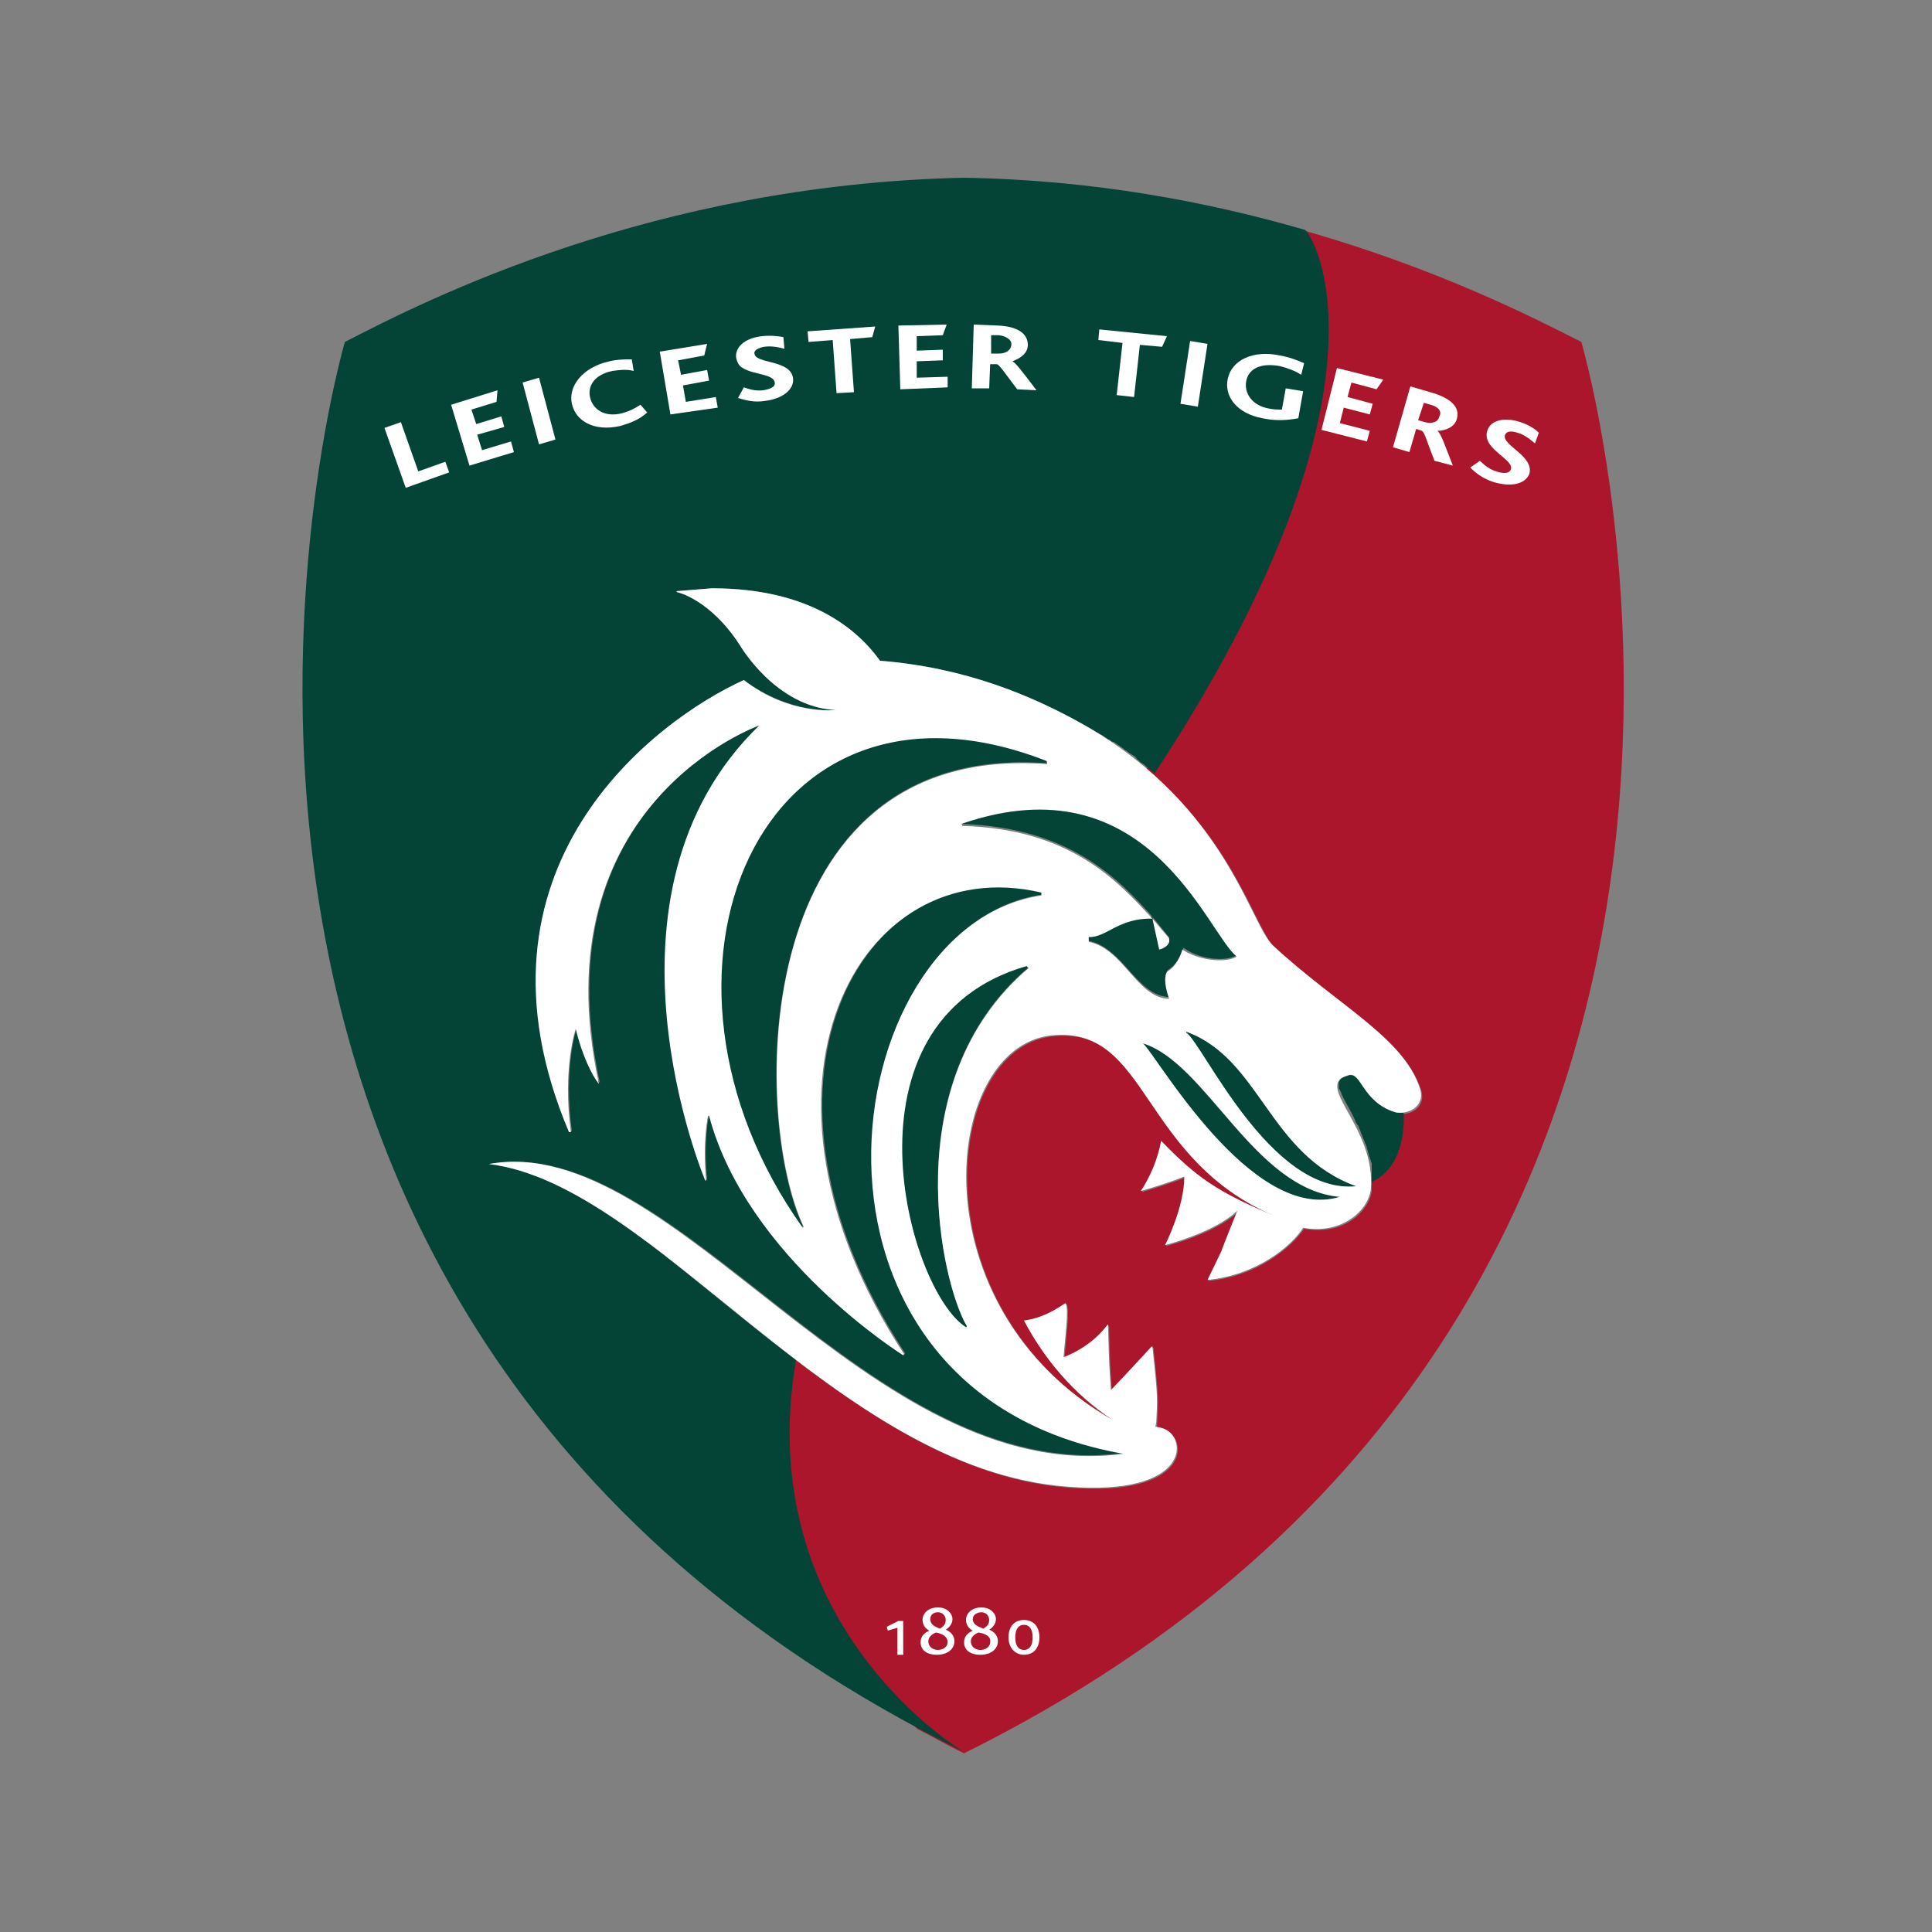 <svg enable-background="new 0 0 200 200" viewBox="0 0 200 200" xmlns="http://www.w3.org/2000/svg"><rect x="0" y="0" width="200" height="200" fill="#808080" stroke="none"/><path d="m163.7 35.4c-4.9-2.5-14.9-7.6-28.6-11.5-.6-.2-1.2-.3-1.7-.5l1.1 1.1c.1.1 10.6 15.4-15.8 55.1.2.2.4.4.7.6 8.6 7.6 10.6 16 12.5 17.8 6.7 6.2 13.5 9.5 15.2 14.8.5 1.5-.6 2.4-1.7 2.5-.2 0-.3 0-.5 0-.1 0-.3 0-.4-.1v.1.6c0 1.6-.3 4.4-2.5 5.6v.2.3.3 1c-.4 2.4-3.2 4.6-7 3.9-1.3 1.9-4.8 4.9-9.9 5.4 0-.1 1.4-2.9 1.4-2.9s.5-1.1 1.7-4.3c0 0-1.7 2-7.5 3.6 0 0 2-3.9 2-7.1-.1 0-.8.4-4.5 1.5 1-1.4 1.7-3.1 2.1-5.2 3.6 3.7 5.7 5.3 12.3 8-14.7-5.9-13.4-20.2-23.8-18.9-11.2 1.4-14 28 6.5 39.8-4.3-2.8-7.2-6.5-9.2-10.3 2.3-.3 4.2-1.8 4.3-1.8.4.4-.1 4-.2 5.6 3.2-1.3 4.5-3.4 4.6-3.4.1 3.7.1 3.9.3 6.8 2.2-2.3 4.2-4.5 4.2-4.5h.1c.6 5.6.5 5.5.4 7.7 0 .3 0 .5-.1.6.2 0 .5.1.9.2 2.5 1 2.6 7-10 6-10.3-.8-19.5-6.6-28.1-13.1-.3-.2-.5-.4-.8-.6-.9 5.2-1 10.3-.2 15.2 2 11.8 8.9 19.5 13.5 23.5 1.6.8 3.1 1.7 4.8 2.5 93.3-46.3 63.9-146.1 63.9-146.1z" fill="#ac162c"/><path d="m145.3 115.2c-.2 0-.3 0-.5 0-.2 0-.3 0-.4-.1-3.1-1.1-3.4-3.8-4.5-3.8-.1 0-.1 0-.2 0-.3.1-.6.2-.8.3-.1 0-.1.1-.1.1s-.1.1-.1.1c0 .1 0 .1-.1.2v.2.2.2c0 .1 0 .1.1.2 0 .1.1.2.1.2 0 .1.1.2.1.3.3.7.9 1.6 1.4 2.7v.1c.1.1.1.2.2.3 0 0 0 .1.1.1 0 .1.1.2.1.3s.1.1.1.2.1.2.1.3.1.1.1.2.1.2.1.3.1.1.1.2.1.2.1.3.1.1.1.2.1.2.1.3.1.3.1.4.1.2.1.3 0 .2.1.3c0 .1 0 .2.1.3 0 .1 0 .2.1.3v.3.3.3.3.3.3.2s.1 0 .1-.1c3.1-1.5 3.3-5.4 3.2-7.1z" fill="#044437"/><path d="m108.3 79v-.3c-29.8-11.6-44 22.2-25.3 48.3l.1-.1c-5.3-11.3-5.7-50.1 25.2-47.9z" fill="#044437"/><path d="m119.3 94.9c.1.1.1.1 0 0l1.7 2.1c.2.9-1 1.2-1 1.2l-.7-3.3c-3.5.1-4.8 2.1-6.6 2v.5c3.6.7 5 5.8 8.4 5.8 0-.1 0-.1 0-.1s-.7-1.9-.2-2.7c.9-.5 1.4-1.6 1.6-2.3 1.6 1.2 4.3 1.5 5.5.8.1-.1 0 0 .1-.1-3.1-2.4-9.2-20.4-28.5-13.7 0 .2 0 .1.1.2 11.1.4 16.1 5.7 19.6 9.6z" fill="#044437"/><path d="m100 137.4c.1-.1.1-.1.1-.1-2.6-4.3-7.5-25.3 6.3-37.1-.1-.2 0-.1-.2-.2-19.9 5.7-12.3 33.6-6.2 37.4z" fill="#044437"/><path d="m138.7 123.9c-8.9-.8-13.8-13.8-20.4-15.9 1.3 1 11.2 18.7 20.4 15.9z" fill="#044437"/><path d="m135.1 23.8c-10-2.9-22-5.2-35.4-5.4-32 .7-55.5 12.6-64 17 0 0-29.4 99.9 64 145.9 0 0-22-13-17.3-40.5-4.6-3.5-9-7.2-13.3-10.6 0 0-.1-.1-.1-.1-.2-.2-.4-.3-.6-.5-.1-.1-.2-.2-.3-.3-.2-.1-.4-.3-.5-.4s-.3-.2-.4-.3c-.2-.1-.3-.3-.5-.4-.1-.1-.3-.2-.4-.3-.2-.1-.3-.2-.5-.4-.2-.1-.3-.2-.5-.3s-.3-.2-.5-.3-.3-.2-.5-.4c-.1-.1-.3-.2-.4-.3-.3-.2-.6-.4-.9-.6-.1-.1-.2-.1-.3-.2-.2-.1-.4-.2-.6-.4-.1-.1-.3-.2-.4-.2-.2-.1-.3-.2-.5-.3-.1-.1-.3-.2-.4-.2-.2-.1-.3-.2-.5-.3-.1-.1-.3-.2-.4-.2-.2-.1-.4-.2-.5-.3s-.3-.1-.4-.2c-.2-.1-.4-.2-.6-.3-.1-.1-.2-.1-.3-.2-.2-.1-.5-.2-.7-.3-.1 0-.1-.1-.2-.1-.3-.1-.6-.3-.9-.4-.1 0-.2-.1-.3-.1-.2-.1-.4-.2-.6-.2-.1 0-.2-.1-.3-.1-.2-.1-.4-.1-.5-.2-.1 0-.2-.1-.4-.1-.2-.1-.4-.1-.5-.2-.1 0-.2-.1-.4-.1-.2-.1-.4-.1-.5-.1s-.2-.1-.3-.1c-.2 0-.4-.1-.6-.1-.1 0-.2 0-.3-.1-.3-.1-.6-.1-.9-.1 19.3-3.5 39.3 33.5 65.7 29.9-36.8-6.5-30.1-54.6-8.5-57.8 0-.2 0-.1 0-.3-19-4.5-32.3 20.2-14.2 47.8-.1.1-.1.1-.1.1s-16.1-10.1-20.1-24.8h-.1s-.6 2.6-.2 6.7c-.1 0-.1 0-.1 0s-12.5-29.5 5.6-47.1c0 0-22.9 8.1-16.6 37.1-.7-.8-1.8-3.1-2.4-5.7 0 0-1.4 4.1-.5 10.7-.1 0-.1 0-.2 0-11.7-27.3 8.9-42.5 18-46.7 4.8 3.6 9.5 3.1 9.5 3.1-6.2-.3-9.9-6.7-9.9-6.7-3.1-4.8-6.5-5.5-6.5-5.5s-.1 0-.1-.1l3.7-.3c10.2 0 15.1 4.3 17.4 7.5 8.8.7 15.8 3.6 21.4 6.8.4.2.8.5 1.2.7.1.1.2.1.4.2.3.2.5.4.8.5.1.1.2.2.4.2.3.2.7.5 1 .7.1.1.2.2.3.2.2.2.4.3.7.5.2.1.3.2.4.4.2.1.3.3.5.4s.3.2.5.4c.3.2.5.4.8.7 25-38 17.3-54.6 15.6-56.3z" fill="#044437"/><path d="m140.4 122.8c-9.1-3.3-9.9-13.3-17.6-16v.1c1.7 1.1 8.7 16.8 17.6 15.9z" fill="#044437"/><g fill="#fff"><path d="m147 112.7c-1.7-5.3-8.5-8.6-15.2-14.8-2.4-2.2-4.8-14.3-19.3-22.7-5.6-3.2-12.6-6.1-21.4-6.8-2.3-3.2-7.2-7.5-17.4-7.5l-3.7.3c.1 0 .1.1.1.1s3.4.7 6.5 5.5c0 0 3.7 6.4 9.9 6.7 0 0-4.7.6-9.5-3.1-9.1 4.1-29.7 19.4-18.1 46.8h.2c-.9-6.6.5-10.7.5-10.7.6 2.6 1.7 4.9 2.4 5.7-6.3-29 16.6-37.1 16.6-37.1-18.1 17.5-5.6 47.1-5.6 47.1s.1 0 .1 0c-.4-4.1.2-6.7.2-6.7h.1c3.9 14.7 20.1 24.8 20.1 24.8s.1-.1.1-.1c-18.1-27.6-4.9-52.3 14.2-47.8v.3c-21.6 3.2-28.2 51.3 8.5 57.8-26.4 3.5-46.5-33.5-65.7-30 17.3 2.1 35.8 31.6 59.9 33.4 12.6 1 12.5-5 10-6-.3-.1-.6-.2-.9-.2 0-.1.1-.3.1-.6.1-2.3.2-2.1-.4-7.7h-.1s-2 2.2-4.2 4.5c-.2-2.9-.2-3.1-.3-6.8-.1 0-1.3 2.1-4.6 3.4.1-1.6.6-5.1.2-5.6-.1 0-1.9 1.5-4.3 1.8 2 3.8 5 7.5 9.2 10.3-20.5-11.7-17.7-38.4-6.5-39.8 10.4-1.2 9.1 13 23.8 18.9-6.6-2.7-8.7-4.3-12.3-8-.4 2.1-1.2 3.8-2.1 5.2 3.7-1.1 4.4-1.5 4.5-1.5 0 3.2-2 7.1-2 7.1 5.8-1.6 7.5-3.6 7.5-3.6-1.3 3.2-1.7 4.3-1.7 4.3s-1.4 2.9-1.4 2.9c5.1-.5 8.7-3.5 9.9-5.4 3.7.7 6.6-1.5 7-3.9.6-6.6-6.1-10.9-2.3-11.9 1.3-.4 1.4 2.7 4.7 3.8 1.3.4 3.3-.5 2.7-2.4zm-46.9 24.6c-.1.1-.1.1-.1.1-6.1-3.9-13.6-31.7 6.3-37.4.1.2.1.1.2.2-13.9 11.8-9 32.8-6.4 37.1zm-16.9-10.3-.1.1c-18.7-26.2-4.5-60 25.3-48.3v.3c-31-2.3-30.6 36.5-25.2 47.9zm29.5-29.5c0-.4 0-.3 0-.5 1.8.1 3.1-2 6.6-1.9l.7 3.2s1.3-.3 1-1.2l-1.7-2-.1-.1c-3.6-3.9-8.5-9.2-19.6-9.5 0-.2 0-.1-.1-.2 19.3-6.7 25.4 11.2 28.5 13.7-.1.1 0 0-.1.1-1.2.6-3.9.3-5.5-.8-.2.7-.7 1.8-1.6 2.3-.5.9.2 2.7.2 2.7s0 0 0 .1c-3.3-.1-4.7-5.2-8.3-5.9zm5.6 10.5c6.6 2 11.5 15.1 20.4 15.9-9.2 2.8-19.1-14.9-20.4-15.9zm22.1 14.8c-8.9.9-15.9-14.8-17.6-15.9 0 0 0 0 0-.1 7.7 2.8 8.5 12.7 17.6 16z"/><path d="m92.9 171.3v-2.8l-1 .3-.1-.4 1.2-.6h.5v3.5z"/><path d="m97 171.3c-1.1 0-1.7-.5-1.7-1.3 0-.7.5-1 .9-1.2-.4-.2-.7-.6-.7-1.1 0-.7.6-1.3 1.6-1.3s1.5.7 1.5 1.2c0 .6-.5 1-.7 1.1.5.2.9.6.9 1.2 0 .8-.7 1.4-1.8 1.4zm-.1-2.3c-.3.1-.8.4-.8.9 0 .6.5.9 1 .9s1-.3 1-.8c0-.6-.6-.9-1.2-1zm.4-.4c.3-.2.6-.4.6-.9 0-.4-.3-.8-.8-.8s-.8.3-.8.7c0 .6.5.8 1 1z"/><path d="m101.5 171.3c-1.1 0-1.7-.5-1.7-1.3 0-.7.5-1 .9-1.2-.4-.2-.7-.6-.7-1.1 0-.7.6-1.3 1.6-1.3s1.5.7 1.5 1.2c0 .6-.5 1-.7 1.1.5.2.9.6.9 1.2 0 .8-.7 1.4-1.8 1.4zm-.2-2.3c-.3.1-.8.4-.8.9 0 .6.5.9 1 .9s1-.3 1-.8c.1-.6-.5-.9-1.2-1zm.5-.4c.3-.2.6-.4.6-.9 0-.4-.3-.8-.8-.8s-.9.3-.9.7c0 .6.6.8 1.1 1z"/><path d="m104.4 169.5c0-1.1.6-1.8 1.6-1.8s1.6.7 1.6 1.8-.6 1.8-1.6 1.8c-.9 0-1.6-.7-1.6-1.8zm1.6-1.3c-.6 0-.9.5-.9 1.3s.3 1.3.9 1.3.9-.5.9-1.3-.3-1.3-.9-1.3z"/><path d="m42 50.5-2.2-6.2 1.7-.6 1.8 5.1 2.8-1 .4 1.1z"/><path d="m48.6 48.2-1.9-6.3 4.8-1.5-.1 1.2-2.6.8.5 1.5 2.6-.8.3 1.1-2.8.8.5 1.6 3-.9.3 1.1z"/><path d="m55.8 46-1.7-6.4 1.7-.5 1.7 6.4z"/><path d="m64.2 44.1c-2.7.6-4.6-.5-5-2.3s1.1-3.8 3.9-4.4c.8-.2 1.7-.2 2.3-.2l.2 1.2c-.8-.2-1.5-.1-2.2 0-2 .4-2.6 1.7-2.3 2.8.3 1.2 1.5 2 3.2 1.6.8-.2 1.4-.5 2-.9l.7.8c-.9.8-1.8 1.1-2.8 1.4z"/><path d="m69.4 42.9-1.1-6.5 4.9-.8-.3 1.2-2.7.5.3 1.5 2.7-.5.2 1.1-2.7.5.3 1.7 3.1-.5.2 1.1z"/><path d="m79.2 41.5c-1.2.2-2.1-.1-2.8-.3l.6-1.1c.6.2 1.2.4 2 .3.6-.1 1.3-.3 1.2-.8-.1-.9-2.2-.8-3.3-1.5-.4-.2-.6-.6-.7-1.1-.1-1 .8-2 2.7-2.2.9-.1 1.7 0 2.2.1l.1 1.2c-.8-.2-1.4-.3-2.1-.2-.6.1-1.1.4-1 .7.1 1.1 3.8.6 4 2.6.1 1.2-1.2 2.1-2.9 2.3z"/><path d="m90.3 34.9-2.3.2.4 5.5-1.8.1-.4-5.5-2.5.2-.1-1.1 7-.5z"/><path d="m93.2 40.3-.2-6.6 5-.1-.4 1.1-2.7.1v1.5l2.7-.1v1.1l-2.7.1v1.7l3.2-.1v1.1z"/><path d="m105.3 40.3c-1.3-1.7-1.8-2.5-2.1-2.6h-.7l-.1 2.5h-1.8l.2-6.6 2.5.1c2.3.1 3.1 1 3.1 2 0 .9-.8 1.4-1.6 1.7.4.2 1.2 1.3 2.5 3zm-1.9-5.6h-.8v1.9h.8c.8 0 1.3-.4 1.3-1 0-.4-.5-.8-1.3-.9z"/><path d="m120.3 35.9-2.3-.2-.6 5.4-1.8-.2.6-5.4-2.5-.3.1-1.1 7 .7z"/><path d="m122.2 41.8 1-6.5 1.8.3-1 6.5z"/><path d="m130.7 43.3c-2.7-.5-4-2.3-3.6-4.1.4-1.9 2.6-3 5.4-2.4 1.1.2 1.8.5 2.5.8l-.3 1.2c-.6-.4-1.4-.7-2.2-.9-2.2-.4-3.3.4-3.5 1.6s.6 2.5 2.4 2.8c.5.1.9.1 1.3.1l.4-2.2 1.8.3-.5 2.8c-1.1.2-2.3.3-3.7 0z"/><path d="m136.8 44.5 1.6-6.4 4.8 1.2-.7 1-2.6-.7-.4 1.5 2.6.7-.3 1.1-2.7-.7-.4 1.6 3.1.8-.3 1.1z"/><path d="m148.5 47.7c-.8-2-1-2.9-1.3-3.1l-.6-.2-.7 2.4-1.7-.5 1.8-6.3 2.4.7c2.2.7 2.7 1.7 2.4 2.7-.2.8-1.2 1.2-2 1.2.4.3.8 1.6 1.6 3.6zm-.4-5.8-.7-.2-.6 1.8.7.2c.7.2 1.4 0 1.5-.6.3-.5-.1-1-.9-1.2z"/><path d="m154.6 49.9c-1.2-.4-1.9-1-2.4-1.5l1-.7c.4.4 1 .9 1.7 1.1.6.2 1.3.3 1.5-.2.3-.8-1.6-1.6-2.3-2.8-.2-.4-.3-.8-.1-1.3.3-.9 1.6-1.4 3.4-.8.9.3 1.5.7 1.9 1.1l-.4 1.1c-.6-.5-1.1-.9-1.8-1.1-.6-.2-1.1-.2-1.3.2-.4 1.1 3.1 2.2 2.5 4.1-.5 1.1-2 1.3-3.7.8z"/></g></svg>
